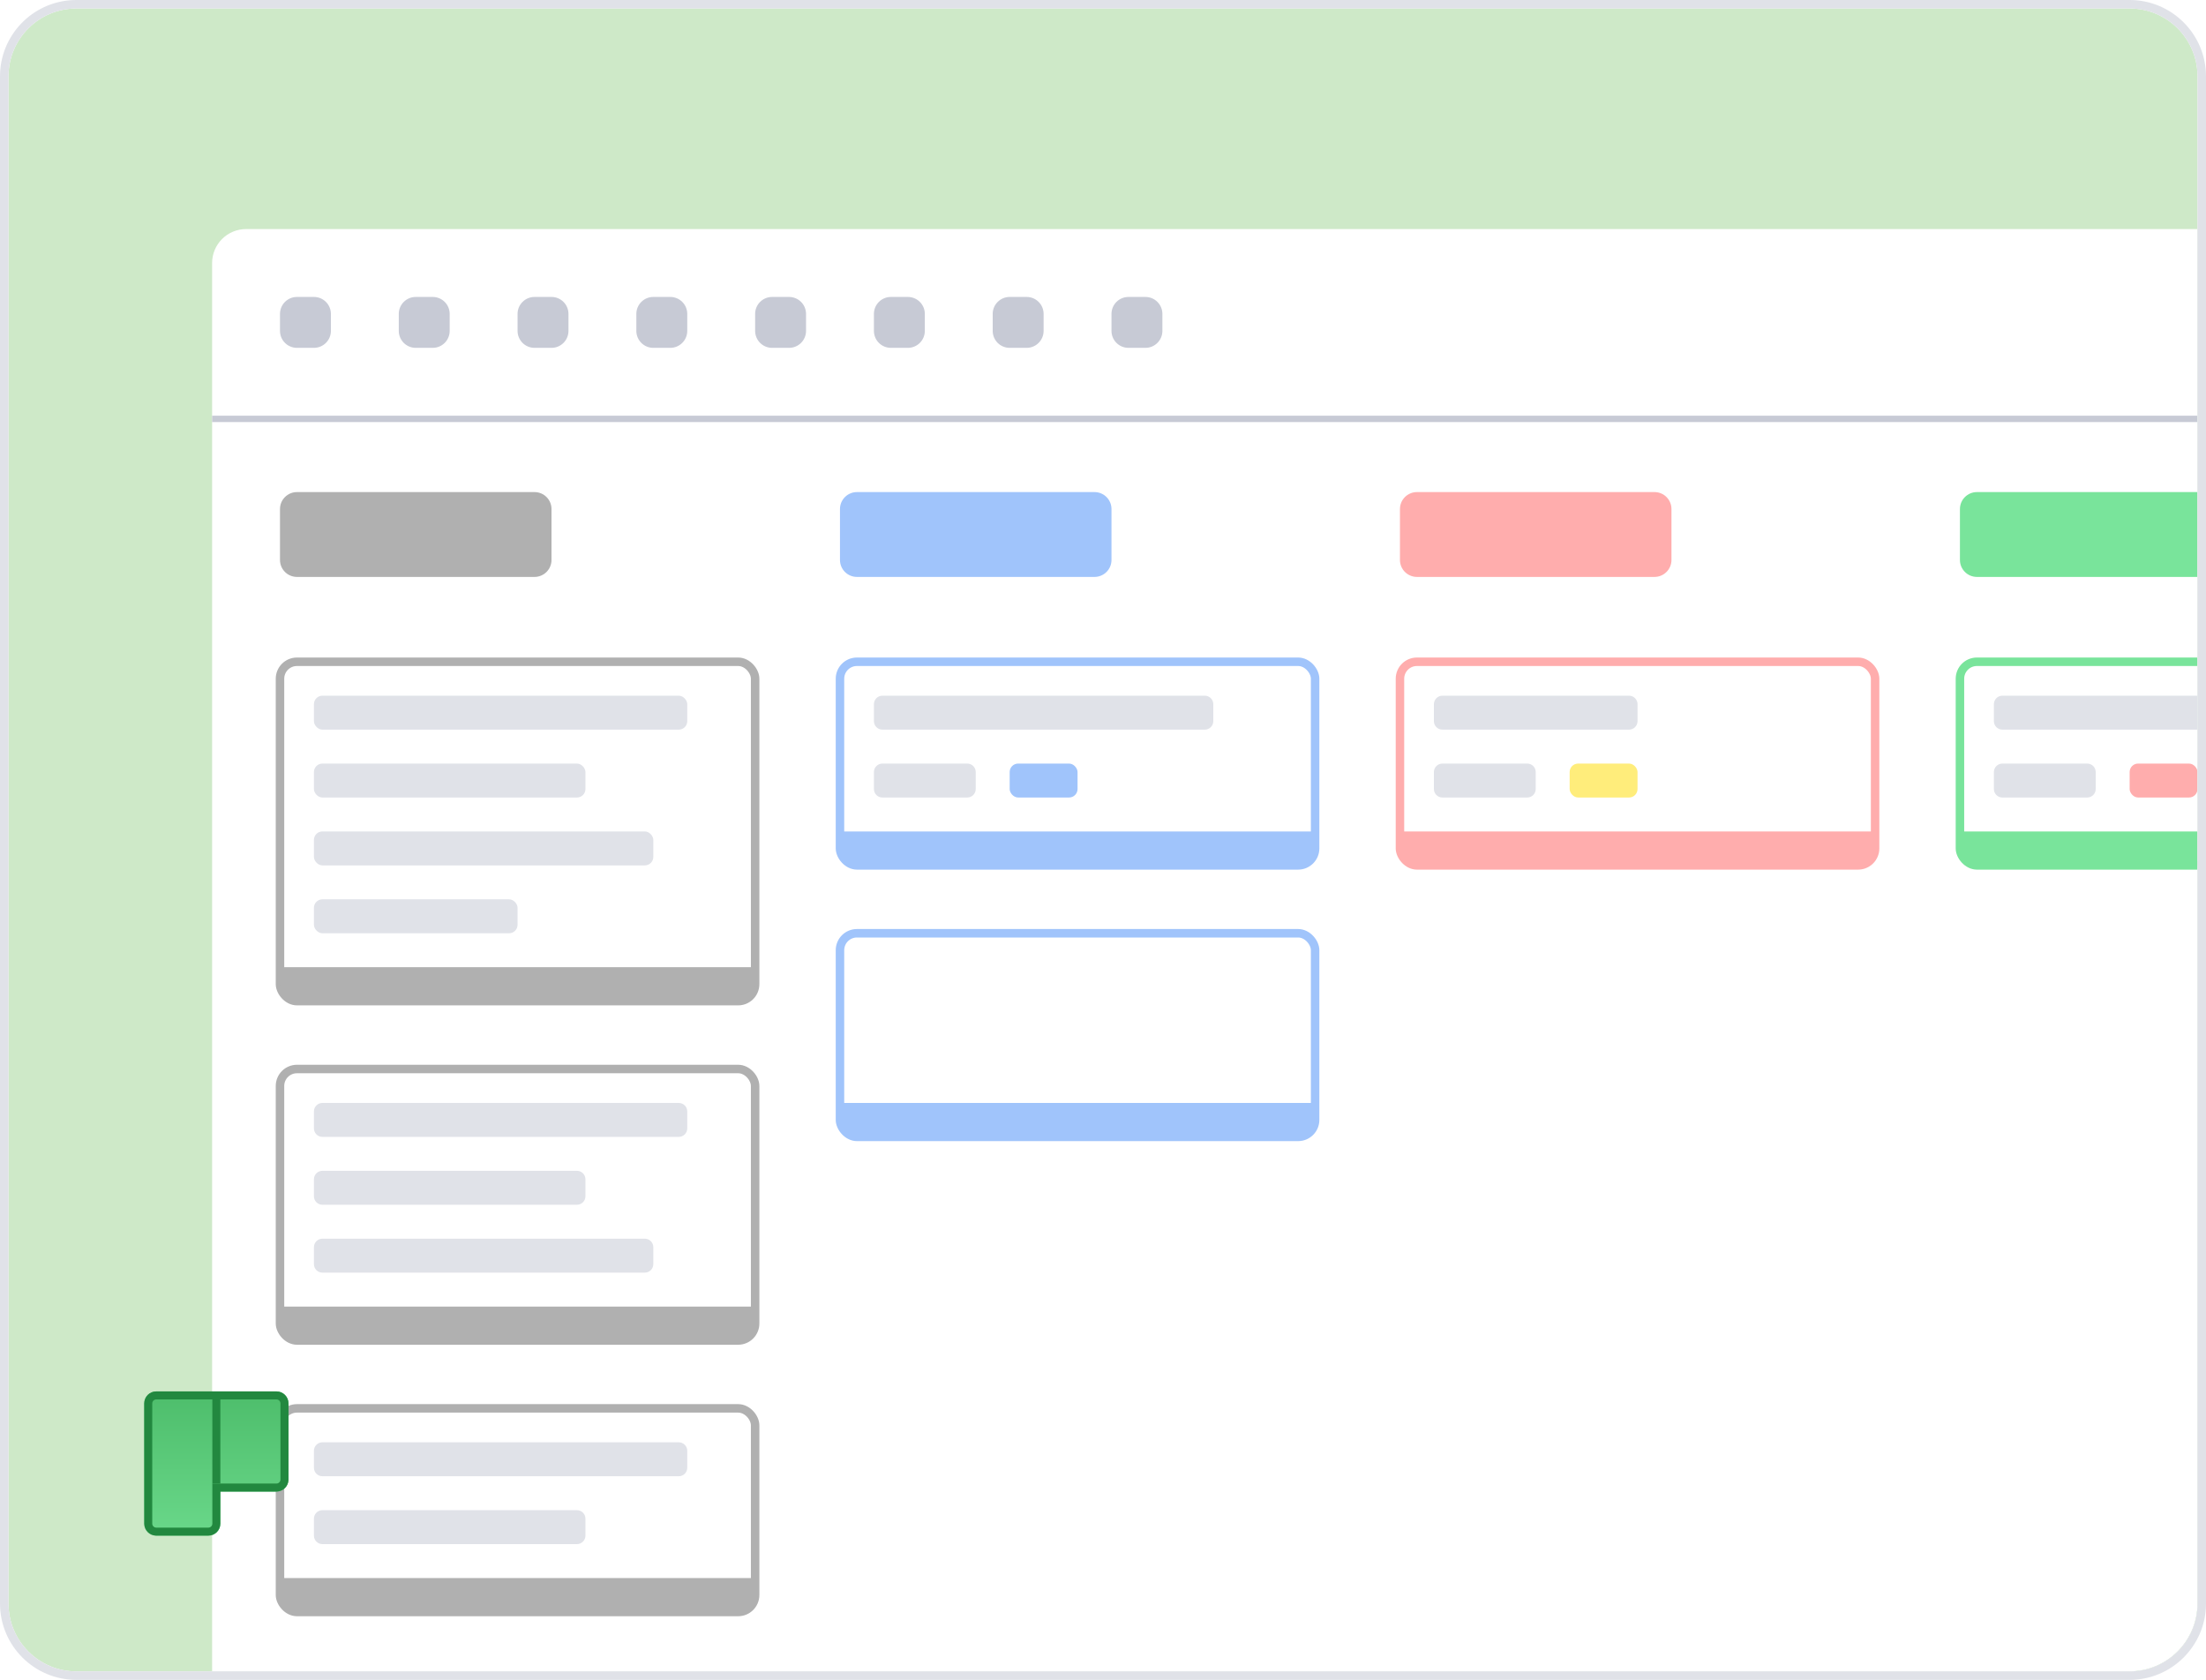<svg width="260" height="198" viewBox="0 0 260 198" fill="none" xmlns="http://www.w3.org/2000/svg">
<g clip-path="url(#clip0_199_1066)">
<path d="M1 9C1 4.582 4.582 1 9 1H251C255.418 1 259 4.582 259 9V189C259 193.418 255.418 197 251 197H9C4.582 197 1 193.418 1 189V9Z" fill="#CEE9C8"/>
<g filter="url(#filter0_dd_199_1066)">
<g clip-path="url(#clip1_199_1066)">
<path d="M25 29C25 26.791 26.791 25 29 25H260V197H25V29Z" fill="white"/>
<path d="M33 35C33 33.895 33.895 33 35 33H37C38.105 33 39 33.895 39 35V37C39 38.105 38.105 39 37 39H35C33.895 39 33 38.105 33 37V35Z" fill="#C7CAD5"/>
<path d="M89 35C89 33.895 89.895 33 91 33H93C94.105 33 95 33.895 95 35V37C95 38.105 94.105 39 93 39H91C89.895 39 89 38.105 89 37V35Z" fill="#C7CAD5"/>
<path d="M61 35C61 33.895 61.895 33 63 33H65C66.105 33 67 33.895 67 35V37C67 38.105 66.105 39 65 39H63C61.895 39 61 38.105 61 37V35Z" fill="#C7CAD5"/>
<path d="M117 35C117 33.895 117.895 33 119 33H121C122.105 33 123 33.895 123 35V37C123 38.105 122.105 39 121 39H119C117.895 39 117 38.105 117 37V35Z" fill="#C7CAD5"/>
<path d="M47 35C47 33.895 47.895 33 49 33H51C52.105 33 53 33.895 53 35V37C53 38.105 52.105 39 51 39H49C47.895 39 47 38.105 47 37V35Z" fill="#C7CAD5"/>
<path d="M103 35C103 33.895 103.895 33 105 33H107C108.105 33 109 33.895 109 35V37C109 38.105 108.105 39 107 39H105C103.895 39 103 38.105 103 37V35Z" fill="#C7CAD5"/>
<path d="M75 35C75 33.895 75.895 33 77 33H79C80.105 33 81 33.895 81 35V37C81 38.105 80.105 39 79 39H77C75.895 39 75 38.105 75 37V35Z" fill="#C7CAD5"/>
<path d="M131 35C131 33.895 131.895 33 133 33H135C136.105 33 137 33.895 137 35V37C137 38.105 136.105 39 135 39H133C131.895 39 131 38.105 131 37V35Z" fill="#C7CAD5"/>
<rect x="25" y="47" width="235" height="0.75" fill="#C7CAD5"/>
<rect x="231" y="76" width="56" height="24" rx="2" fill="white"/>
<rect x="231" y="76" width="56" height="24" rx="2" stroke="#79E49B"/>
<path d="M231 96H287V98C287 99.105 286.105 100 285 100H233C231.895 100 231 99.105 231 98V96Z" fill="#79E49B"/>
<path d="M235 89C235 88.448 235.448 88 236 88H246C246.552 88 247 88.448 247 89V91C247 91.552 246.552 92 246 92H236C235.448 92 235 91.552 235 91V89Z" fill="#E0E2E8"/>
<rect x="251" y="88" width="8" height="4" rx="1" fill="#FFADAD"/>
<path d="M235 81C235 80.448 235.448 80 236 80H274C274.552 80 275 80.448 275 81V83C275 83.552 274.552 84 274 84H236C235.448 84 235 83.552 235 83V81Z" fill="#E0E2E8"/>
<path d="M231 58C231 56.895 231.895 56 233 56H261C262.105 56 263 56.895 263 58V64C263 65.105 262.105 66 261 66H233C231.895 66 231 65.105 231 64V58Z" fill="#79E49B"/>
<rect x="99" y="76" width="56" height="24" rx="2" fill="white"/>
<rect x="99" y="76" width="56" height="24" rx="2" stroke="#A0C4FB"/>
<path d="M103 89C103 88.448 103.448 88 104 88H114C114.552 88 115 88.448 115 89V91C115 91.552 114.552 92 114 92H104C103.448 92 103 91.552 103 91V89Z" fill="#E0E2E8"/>
<path d="M103 81C103 80.448 103.448 80 104 80H142C142.552 80 143 80.448 143 81V83C143 83.552 142.552 84 142 84H104C103.448 84 103 83.552 103 83V81Z" fill="#E0E2E8"/>
<rect x="119" y="88" width="8" height="4" rx="1" fill="#A0C4FB"/>
<path d="M99 96H155V98C155 99.105 154.105 100 153 100H101C99.895 100 99 99.105 99 98V96Z" fill="#A0C4FB"/>
<rect x="99" y="108" width="56" height="24" rx="2" fill="white"/>
<rect x="99" y="108" width="56" height="24" rx="2" stroke="#A0C4FB"/>
<path d="M99 128H155V130C155 131.105 154.105 132 153 132H101C99.895 132 99 131.105 99 130V128Z" fill="#A0C4FB"/>
<path d="M99 58C99 56.895 99.895 56 101 56H129C130.105 56 131 56.895 131 58V64C131 65.105 130.105 66 129 66H101C99.895 66 99 65.105 99 64V58Z" fill="#A0C4FB"/>
<rect x="33" y="76" width="56" height="40" rx="2" fill="white"/>
<rect x="33" y="76" width="56" height="40" rx="2" stroke="#B0B0B0"/>
<rect x="37" y="80" width="44" height="4" rx="1" fill="#E0E2E8"/>
<rect x="37" y="88" width="32" height="4" rx="1" fill="#E0E2E8"/>
<rect x="37" y="96" width="40" height="4" rx="1" fill="#E0E2E8"/>
<rect x="37" y="104" width="24" height="4" rx="1" fill="#E0E2E8"/>
<path d="M33 112H89V114C89 115.105 88.105 116 87 116H35C33.895 116 33 115.105 33 114V112Z" fill="#B0B0B0"/>
<rect x="33" y="164" width="56" height="24" rx="2" fill="white"/>
<rect x="33" y="164" width="56" height="24" rx="2" stroke="#B0B0B0"/>
<path d="M37 169C37 168.448 37.448 168 38 168H80C80.552 168 81 168.448 81 169V171C81 171.552 80.552 172 80 172H38C37.448 172 37 171.552 37 171V169Z" fill="#E0E2E8"/>
<path d="M37 177C37 176.448 37.448 176 38 176H68C68.552 176 69 176.448 69 177V179C69 179.552 68.552 180 68 180H38C37.448 180 37 179.552 37 179V177Z" fill="#E0E2E8"/>
<path d="M33 184H89V186C89 187.105 88.105 188 87 188H35C33.895 188 33 187.105 33 186V184Z" fill="#B0B0B0"/>
<rect x="33" y="124" width="56" height="32" rx="2" fill="white"/>
<rect x="33" y="124" width="56" height="32" rx="2" stroke="#B0B0B0"/>
<path d="M37 129C37 128.448 37.448 128 38 128H80C80.552 128 81 128.448 81 129V131C81 131.552 80.552 132 80 132H38C37.448 132 37 131.552 37 131V129Z" fill="#E0E2E8"/>
<path d="M37 137C37 136.448 37.448 136 38 136H68C68.552 136 69 136.448 69 137V139C69 139.552 68.552 140 68 140H38C37.448 140 37 139.552 37 139V137Z" fill="#E0E2E8"/>
<path d="M37 145C37 144.448 37.448 144 38 144H76C76.552 144 77 144.448 77 145V147C77 147.552 76.552 148 76 148H38C37.448 148 37 147.552 37 147V145Z" fill="#E0E2E8"/>
<path d="M33 152H89V154C89 155.105 88.105 156 87 156H35C33.895 156 33 155.105 33 154V152Z" fill="#B0B0B0"/>
<path d="M33 58C33 56.895 33.895 56 35 56H63C64.105 56 65 56.895 65 58V64C65 65.105 64.105 66 63 66H35C33.895 66 33 65.105 33 64V58Z" fill="#B0B0B0"/>
<rect x="165" y="76" width="56" height="24" rx="2" fill="white"/>
<rect x="165" y="76" width="56" height="24" rx="2" stroke="#FFADAD"/>
<path d="M169 89C169 88.448 169.448 88 170 88H180C180.552 88 181 88.448 181 89V91C181 91.552 180.552 92 180 92H170C169.448 92 169 91.552 169 91V89Z" fill="#E0E2E8"/>
<path d="M165 96H221V98C221 99.105 220.105 100 219 100H167C165.895 100 165 99.105 165 98V96Z" fill="#FFADAD"/>
<rect x="185" y="88" width="8" height="4" rx="1" fill="#FFED7B"/>
<path d="M169 81C169 80.448 169.448 80 170 80H192C192.552 80 193 80.448 193 81V83C193 83.552 192.552 84 192 84H170C169.448 84 169 83.552 169 83V81Z" fill="#E0E2E8"/>
<path d="M165 58C165 56.895 165.895 56 167 56H195C196.105 56 197 56.895 197 58V64C197 65.105 196.105 66 195 66H167C165.895 66 165 65.105 165 64V58Z" fill="#FFADAD"/>
</g>
</g>
<path d="M17 165.417C17 164.634 17.634 164 18.417 164H32.583C33.366 164 34 164.634 34 165.417V174.389C34 175.171 33.366 175.806 32.583 175.806H25.972V179.583C25.972 180.366 25.338 181 24.556 181H18.417C17.634 181 17 180.366 17 179.583V165.417Z" fill="url(#paint0_linear_199_1066)"/>
<path d="M24.556 180.056V181H18.417V180.056H24.556ZM25.028 179.583V174.861H32.583V175.806H25.972V179.583C25.972 180.366 25.338 181 24.556 181V180.056C24.816 180.056 25.028 179.844 25.028 179.583ZM33.056 174.389V165.417C33.056 165.156 32.844 164.944 32.583 164.944H18.417C18.156 164.944 17.944 165.156 17.944 165.417V179.583C17.944 179.844 18.156 180.056 18.417 180.056V181L18.344 180.998C17.619 180.961 17.038 180.381 17.002 179.656L17 179.583V165.417C17 164.634 17.634 164 18.417 164H32.583C33.366 164 34 164.634 34 165.417V174.389L33.998 174.462C33.962 175.186 33.381 175.767 32.656 175.804L32.583 175.806V174.861C32.844 174.861 33.056 174.65 33.056 174.389Z" fill="#22883F"/>
<path d="M25.972 174.861H25.028V164.944H25.972V174.861Z" fill="#22883F"/>
</g>
<path d="M251 0.5C255.694 0.5 259.5 4.306 259.5 9V189C259.5 193.694 255.694 197.5 251 197.5H9C4.306 197.5 0.5 193.694 0.5 189V9L0.511 8.562C0.738 4.071 4.452 0.5 9 0.5H251Z" stroke="#E0E2E8"/>
<defs>
<filter id="filter0_dd_199_1066" x="13" y="13" width="259" height="196" filterUnits="userSpaceOnUse" color-interpolation-filters="sRGB">
<feFlood flood-opacity="0" result="BackgroundImageFix"/>
<feColorMatrix in="SourceAlpha" type="matrix" values="0 0 0 0 0 0 0 0 0 0 0 0 0 0 0 0 0 0 127 0" result="hardAlpha"/>
<feOffset dy="2"/>
<feGaussianBlur stdDeviation="4"/>
<feColorMatrix type="matrix" values="0 0 0 0 0.133 0 0 0 0 0.141 0 0 0 0 0.157 0 0 0 0.12 0"/>
<feBlend mode="normal" in2="BackgroundImageFix" result="effect1_dropShadow_199_1066"/>
<feColorMatrix in="SourceAlpha" type="matrix" values="0 0 0 0 0 0 0 0 0 0 0 0 0 0 0 0 0 0 127 0" result="hardAlpha"/>
<feOffset/>
<feGaussianBlur stdDeviation="6"/>
<feColorMatrix type="matrix" values="0 0 0 0 0.133 0 0 0 0 0.141 0 0 0 0 0.157 0 0 0 0.04 0"/>
<feBlend mode="normal" in2="effect1_dropShadow_199_1066" result="effect2_dropShadow_199_1066"/>
<feBlend mode="normal" in="SourceGraphic" in2="effect2_dropShadow_199_1066" result="shape"/>
</filter>
<linearGradient id="paint0_linear_199_1066" x1="25.5" y1="164.512" x2="25.5" y2="181.905" gradientUnits="userSpaceOnUse">
<stop stop-color="#4EBE6C"/>
<stop offset="1" stop-color="#6BD98B"/>
</linearGradient>
<clipPath id="clip0_199_1066">
<path d="M1 9C1 4.582 4.582 1 9 1H251C255.418 1 259 4.582 259 9V189C259 193.418 255.418 197 251 197H9C4.582 197 1 193.418 1 189V9Z" fill="white"/>
</clipPath>
<clipPath id="clip1_199_1066">
<path d="M25 29C25 26.791 26.791 25 29 25H260V197H25V29Z" fill="white"/>
</clipPath>
</defs>
</svg>
